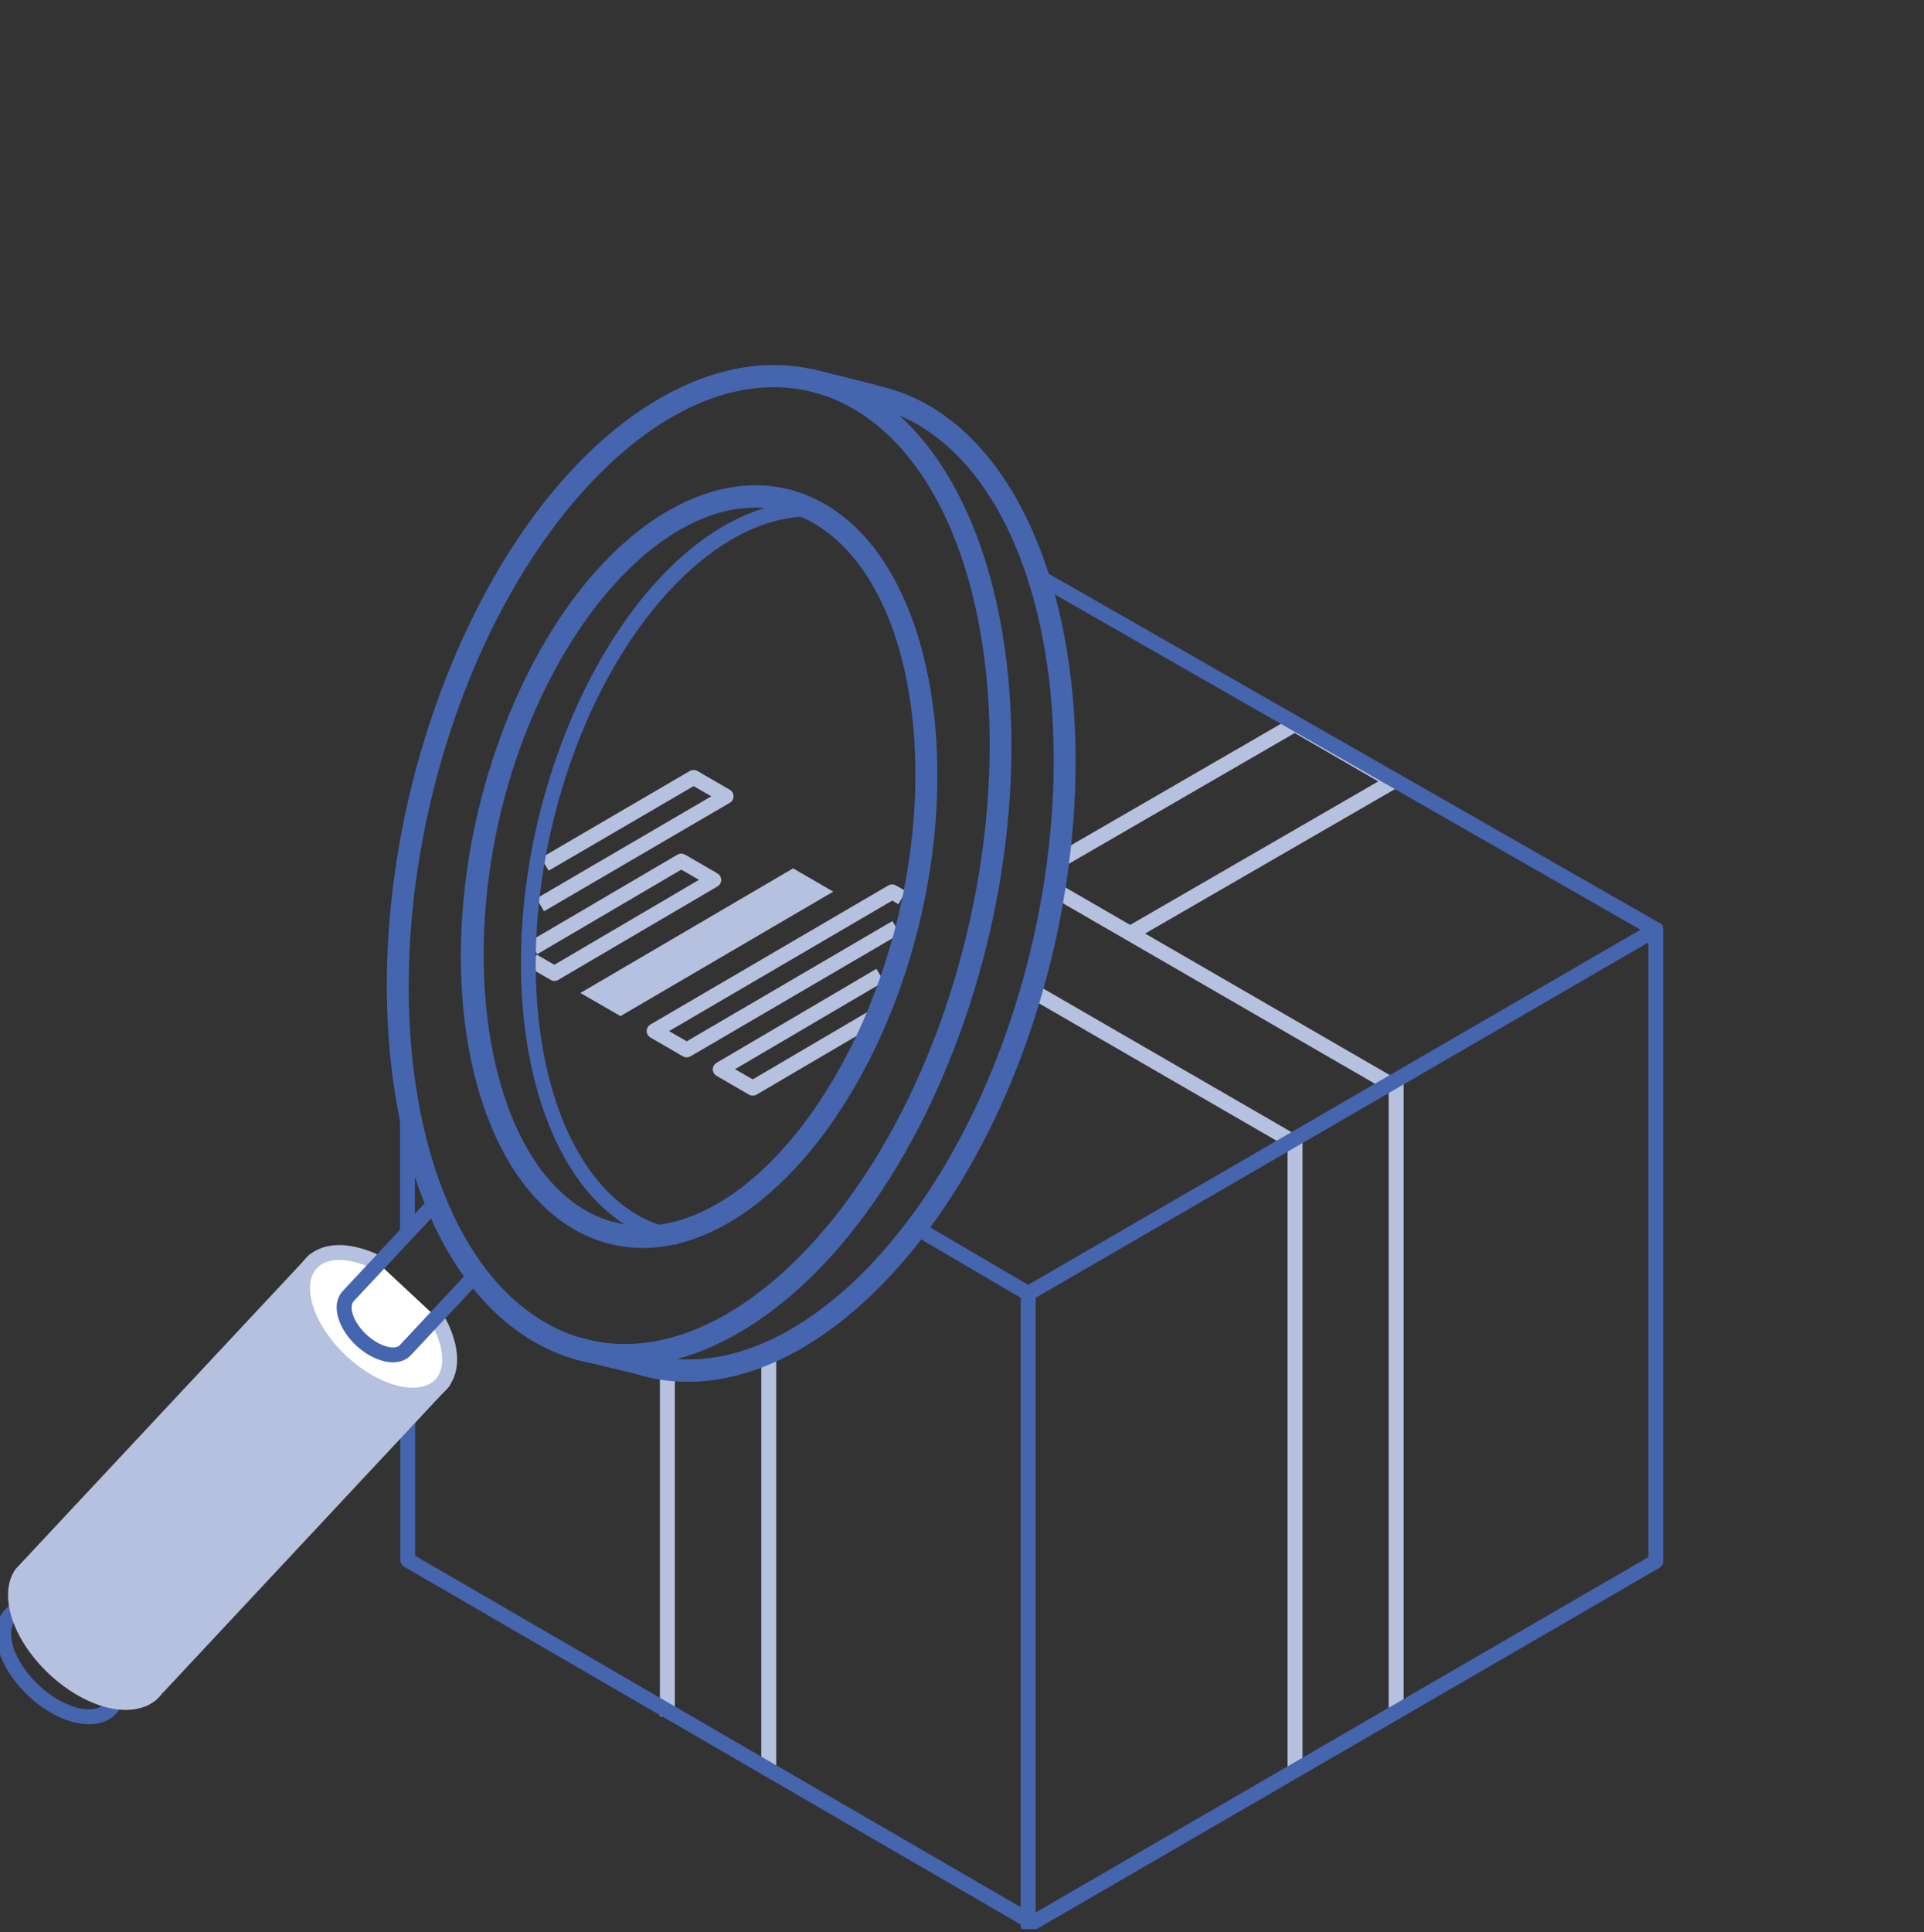 <svg width="250" height="251" viewBox="0 0 250 251" fill="none" xmlns="http://www.w3.org/2000/svg">
<rect x="0" y="0" width="250" height="251" fill="#333333" stroke="none"/>
<g clip-path="url(#clip0_673_1997)">
<path d="M147.115 121.676L146.654 120.855L180.086 101.517L168.23 94.655L137.719 112.316L137.258 111.494L167.991 93.714C168.128 93.629 168.315 93.629 168.452 93.714L181.248 101.124C181.384 101.209 181.487 101.363 181.487 101.535C181.487 101.706 181.401 101.86 181.248 101.945L147.115 121.676Z" fill="#B5C1DF" stroke="#B5C1DF" stroke-miterlimit="10"/>
<path d="M87.189 178.335H86.247V222.469H87.189V178.335Z" fill="#B5C1DF" stroke="#B5C1DF" stroke-miterlimit="10"/>
<path d="M100.36 176.06H99.419V229.828H100.36V176.06Z" fill="#B5C1DF" stroke="#B5C1DF" stroke-miterlimit="10"/>
<path d="M119.651 159.322L119.176 160.134L133.606 168.604L134.081 167.792L119.651 159.322Z" fill="#4665AF" stroke="#4665AF" stroke-miterlimit="10"/>
<path d="M53.415 159.238L52.474 160.282V143.221L53.415 144.744V159.238Z" fill="#4665AF" stroke="#4665AF" stroke-miterlimit="10"/>
<path d="M133.585 250.004L52.747 203.098C52.61 203.013 52.508 202.859 52.508 202.688V183.966H53.447V202.414L134.063 249.183L133.585 250.004Z" fill="#4665AF" stroke="#4665AF" stroke-miterlimit="10"/>
<path d="M214.884 121.197L134.935 75.438L134.285 73.983L215.38 120.341L214.884 121.197Z" fill="#4665AF" stroke="#4665AF" stroke-miterlimit="10"/>
<path d="M136.845 114.952L136.375 115.767L180.817 141.47L181.286 140.655L136.845 114.952Z" fill="#B5C1DF" stroke="#B5C1DF" stroke-miterlimit="10"/>
<path d="M133.881 128.037L133.412 128.852L168.015 148.865L168.485 148.05L133.881 128.037Z" fill="#B5C1DF" stroke="#B5C1DF" stroke-miterlimit="10"/>
<path d="M181.881 140.637H180.94V222.47H181.881V140.637Z" fill="#B5C1DF" stroke="#B5C1DF" stroke-miterlimit="10"/>
<path d="M168.744 148.217H167.803V229.81H168.744V148.217Z" fill="#B5C1DF" stroke="#B5C1DF" stroke-miterlimit="10"/>
<path d="M70.872 117.706L70.394 116.902L93.422 103.451L90.125 101.552L71.47 112.435L70.992 111.631L89.886 100.593C90.04 100.508 90.211 100.508 90.364 100.593L94.584 103.041C94.721 103.126 94.823 103.28 94.823 103.451C94.823 103.622 94.738 103.776 94.584 103.862L70.872 117.706Z" fill="#B5C1DF" stroke="#B5C1DF" stroke-miterlimit="10"/>
<path d="M89.22 136.872C89.134 136.872 89.066 136.855 88.981 136.804L84.761 134.357C84.624 134.271 84.522 134.117 84.522 133.946C84.522 133.775 84.607 133.621 84.761 133.535L115.682 115.465C115.836 115.379 116.006 115.379 116.16 115.465L117.014 115.961L116.553 116.782L115.938 116.423L85.94 133.963L89.237 135.863L115.784 120.342L116.263 121.146L89.476 136.804C89.391 136.855 89.305 136.872 89.22 136.872Z" fill="#B5C1DF" stroke="#B5C1DF" stroke-miterlimit="10"/>
<path d="M72.051 126.947C71.966 126.947 71.897 126.93 71.812 126.879L69.472 125.527L69.933 124.705L72.034 125.92L91.817 114.301L88.52 112.401L69.984 123.285L69.506 122.481L88.28 111.46C88.417 111.375 88.605 111.375 88.759 111.46L92.978 113.907C93.115 113.993 93.218 114.147 93.218 114.318C93.218 114.489 93.132 114.643 92.978 114.729L72.273 126.879C72.205 126.913 72.12 126.947 72.051 126.947Z" fill="#B5C1DF" stroke="#B5C1DF" stroke-miterlimit="10"/>
<path d="M97.813 141.852C97.727 141.852 97.659 141.835 97.574 141.783L93.354 139.336C93.217 139.251 93.115 139.097 93.115 138.926C93.115 138.755 93.2 138.601 93.354 138.515L113.7 126.553L114.179 127.358L94.516 138.909L97.813 140.808L113.136 131.807L113.615 132.645L98.052 141.783C97.984 141.818 97.898 141.852 97.813 141.852Z" fill="#B5C1DF" stroke="#B5C1DF" stroke-miterlimit="10"/>
<path d="M107.277 115.841L80.627 131.431L76.407 129.001L103.057 113.394L107.277 115.841Z" fill="#B5C1DF" stroke="#B5C1DF" stroke-miterlimit="10"/>
<path d="M11.576 223.513C11.047 223.513 10.466 223.445 9.868 223.308C5.819 222.367 1.548 218.345 0.335 214.358C-0.382 211.997 0.062 210.046 1.565 208.985L2.112 209.755C0.968 210.559 0.643 212.134 1.241 214.084C2.368 217.781 6.332 221.511 10.09 222.384C12.26 222.897 13.917 222.316 14.532 220.861L15.403 221.22C14.771 222.709 13.404 223.513 11.576 223.513Z" fill="#4665AF" stroke="#4665AF" stroke-miterlimit="10"/>
<path d="M40.686 163.893L2.812 204.433C1.924 205.682 1.753 207.564 2.437 209.789C3.94 214.769 9.27 219.766 14.327 220.929C16.582 221.46 18.41 221.135 19.605 220.159L19.657 220.108C19.896 219.903 20.101 219.68 20.289 219.441L57.496 179.637L40.686 163.893Z" fill="#B5C1DF"/>
<path d="M16.343 221.648C15.676 221.648 14.959 221.562 14.207 221.391C9.014 220.176 3.53 215.042 1.976 209.925C1.275 207.615 1.429 205.579 2.42 204.159L40.345 163.584L41.028 164.235L3.154 204.74C2.368 205.853 2.266 207.615 2.864 209.635C4.333 214.46 9.509 219.32 14.412 220.467C16.445 220.946 18.171 220.706 19.281 219.799C19.554 219.56 19.725 219.372 19.879 219.166L57.12 179.328L57.804 179.978L20.613 219.782C20.443 220.022 20.203 220.279 19.947 220.501C19.93 220.518 19.896 220.535 19.879 220.552C18.973 221.271 17.743 221.648 16.343 221.648Z" fill="#B5C1DF" stroke="#B5C1DF" stroke-miterlimit="10"/>
<path d="M56.659 171.114C57.257 172.106 57.718 173.116 58.026 174.143C59.529 179.123 56.659 182.203 51.602 181.022C46.546 179.841 41.216 174.844 39.712 169.882C38.209 164.902 41.079 161.822 46.136 163.003C47.161 163.242 48.186 163.636 49.194 164.149L56.659 171.114Z" fill="white"/>
<path d="M53.669 181.741C52.986 181.741 52.269 181.656 51.5 181.467C46.307 180.252 40.823 175.119 39.268 170.002C38.482 167.435 38.79 165.228 40.122 163.79C41.455 162.37 43.624 161.908 46.238 162.524C47.28 162.763 48.34 163.157 49.399 163.704L48.972 164.543C47.981 164.03 46.99 163.653 46.033 163.431C43.761 162.9 41.899 163.26 40.806 164.423C39.712 165.587 39.49 167.469 40.157 169.711C41.626 174.537 46.802 179.397 51.705 180.543C53.977 181.074 55.839 180.714 56.932 179.551C58.026 178.387 58.248 176.505 57.582 174.263C57.291 173.305 56.847 172.312 56.249 171.337L57.052 170.858C57.684 171.901 58.162 172.962 58.47 173.989C59.256 176.556 58.948 178.764 57.616 180.201C56.693 181.211 55.309 181.741 53.669 181.741Z" fill="#B5C1DF" stroke="#B5C1DF" stroke-miterlimit="10"/>
<path d="M51.039 176.488C50.731 176.488 50.39 176.454 50.048 176.368C47.622 175.803 45.162 173.493 44.445 171.114C44.069 169.899 44.222 168.839 44.855 168.12L55.583 156.637L56.266 157.287L45.555 168.753C45.162 169.215 45.077 169.951 45.35 170.841C45.965 172.894 48.186 174.965 50.27 175.461C51.21 175.684 51.961 175.53 52.371 175.033L61.015 165.792L61.699 166.443L53.072 175.666C52.61 176.197 51.91 176.488 51.039 176.488Z" fill="#4665AF" stroke="#4665AF" stroke-miterlimit="10"/>
<path d="M89.391 179.021C87.187 179.021 85 178.713 82.865 178.045L75.024 176.146L75.468 174.315L83.36 176.214C100.529 181.468 121.131 163.312 131.33 134.015C142.793 101.09 137.6 65.581 119.731 54.869C118.108 53.893 116.314 53.14 114.418 52.644C114.383 52.627 114.349 52.627 114.315 52.61C113.768 52.439 108.78 51.207 105.5 50.385L105.944 48.554C105.944 48.554 108.182 49.102 110.42 49.666C112.88 50.283 114.196 50.608 114.879 50.864L114.896 50.813C116.963 51.378 118.911 52.199 120.704 53.26C139.291 64.418 144.843 100.919 133.107 134.648C123.796 161.344 105.893 179.021 89.391 179.021Z" fill="#4665AF" stroke="#4665AF" stroke-miterlimit="10"/>
<path d="M87.528 161.104C85.564 160.727 83.668 160.009 81.908 158.948C68.156 150.682 64.056 123.593 72.768 98.574C79.772 78.484 92.978 65.222 105.62 65.667L105.585 66.608C105.415 66.608 105.244 66.608 105.073 66.608C93.166 66.608 80.302 79.784 73.657 98.899C65.081 123.524 68.993 150.117 82.386 158.16C84.06 159.153 85.837 159.837 87.699 160.197L87.528 161.104Z" fill="#4665AF" stroke="#4665AF" stroke-miterlimit="10"/>
<path d="M83.206 161.463C80.268 161.361 77.483 160.539 74.904 158.982C60.861 150.545 56.676 122.891 65.576 97.342C73.161 75.541 88.348 61.526 101.673 64.007L101.503 64.931C88.622 62.518 73.896 76.277 66.448 97.633C57.684 122.789 61.699 149.947 75.382 158.161C77.825 159.632 80.456 160.419 83.24 160.505L83.206 161.463Z" fill="#285056"/>
<path d="M81.139 177.001C76.971 177.001 72.991 175.889 69.318 173.698C50.731 162.541 45.179 126.04 56.915 92.311C64.449 70.68 77.398 54.714 91.543 49.58C98.906 46.911 106.115 47.475 112.368 51.24C130.954 62.398 136.506 98.899 124.77 132.628C117.236 154.241 104.287 170.224 90.142 175.358C87.084 176.453 84.078 177.001 81.139 177.001ZM100.529 49.803C97.813 49.803 95.011 50.316 92.175 51.343C78.765 56.22 65.918 72.152 58.692 92.927C47.229 125.851 52.422 161.36 70.291 172.073C76.049 175.529 82.694 176.043 89.51 173.578C102.938 168.701 115.767 152.769 123.011 131.995C134.473 99.07 129.28 63.561 111.411 52.849C108.046 50.812 104.373 49.803 100.529 49.803ZM83.514 161.634C80.388 161.634 77.364 160.795 74.597 159.135C60.4 150.613 56.112 122.805 65.047 97.171C70.753 80.811 80.559 68.712 91.304 64.811C96.924 62.774 102.425 63.202 107.209 66.077C121.302 74.548 125.539 102.202 116.656 127.717C110.984 144.025 100.871 156.551 90.279 160.385C87.99 161.223 85.718 161.634 83.514 161.634ZM98.154 65.444C96.139 65.444 94.037 65.82 91.936 66.59C81.874 70.235 72.256 82.197 66.824 97.804C58.316 122.223 62.331 149.569 75.57 157.527C79.773 160.059 84.641 160.436 89.63 158.622C99.692 154.977 109.361 142.895 114.862 127.101C123.472 102.373 119.594 75.728 106.218 67.686C103.724 66.197 101.007 65.444 98.154 65.444Z" fill="#4665AF" stroke="#4665AF" stroke-miterlimit="10"/>
<path d="M133.602 250.62C133.517 250.62 133.449 250.603 133.363 250.552C133.227 250.466 133.124 250.312 133.124 250.141V168.052C133.124 167.88 133.209 167.726 133.363 167.641L214.919 120.342C215.073 120.256 215.243 120.256 215.38 120.342C215.517 120.427 215.619 120.581 215.619 120.752V202.842C215.619 203.013 215.534 203.167 215.38 203.252L133.824 250.552C133.756 250.586 133.671 250.62 133.602 250.62ZM134.064 168.325V249.337L214.68 202.585V121.574L134.064 168.325Z" fill="#4665AF" stroke="#4665AF" stroke-miterlimit="10"/>
</g>
<defs>
<clipPath id="clip0_673_1997">
<rect width="250" height="250" fill="white" transform="translate(0 0.62)"/>
</clipPath>
</defs>
</svg>
